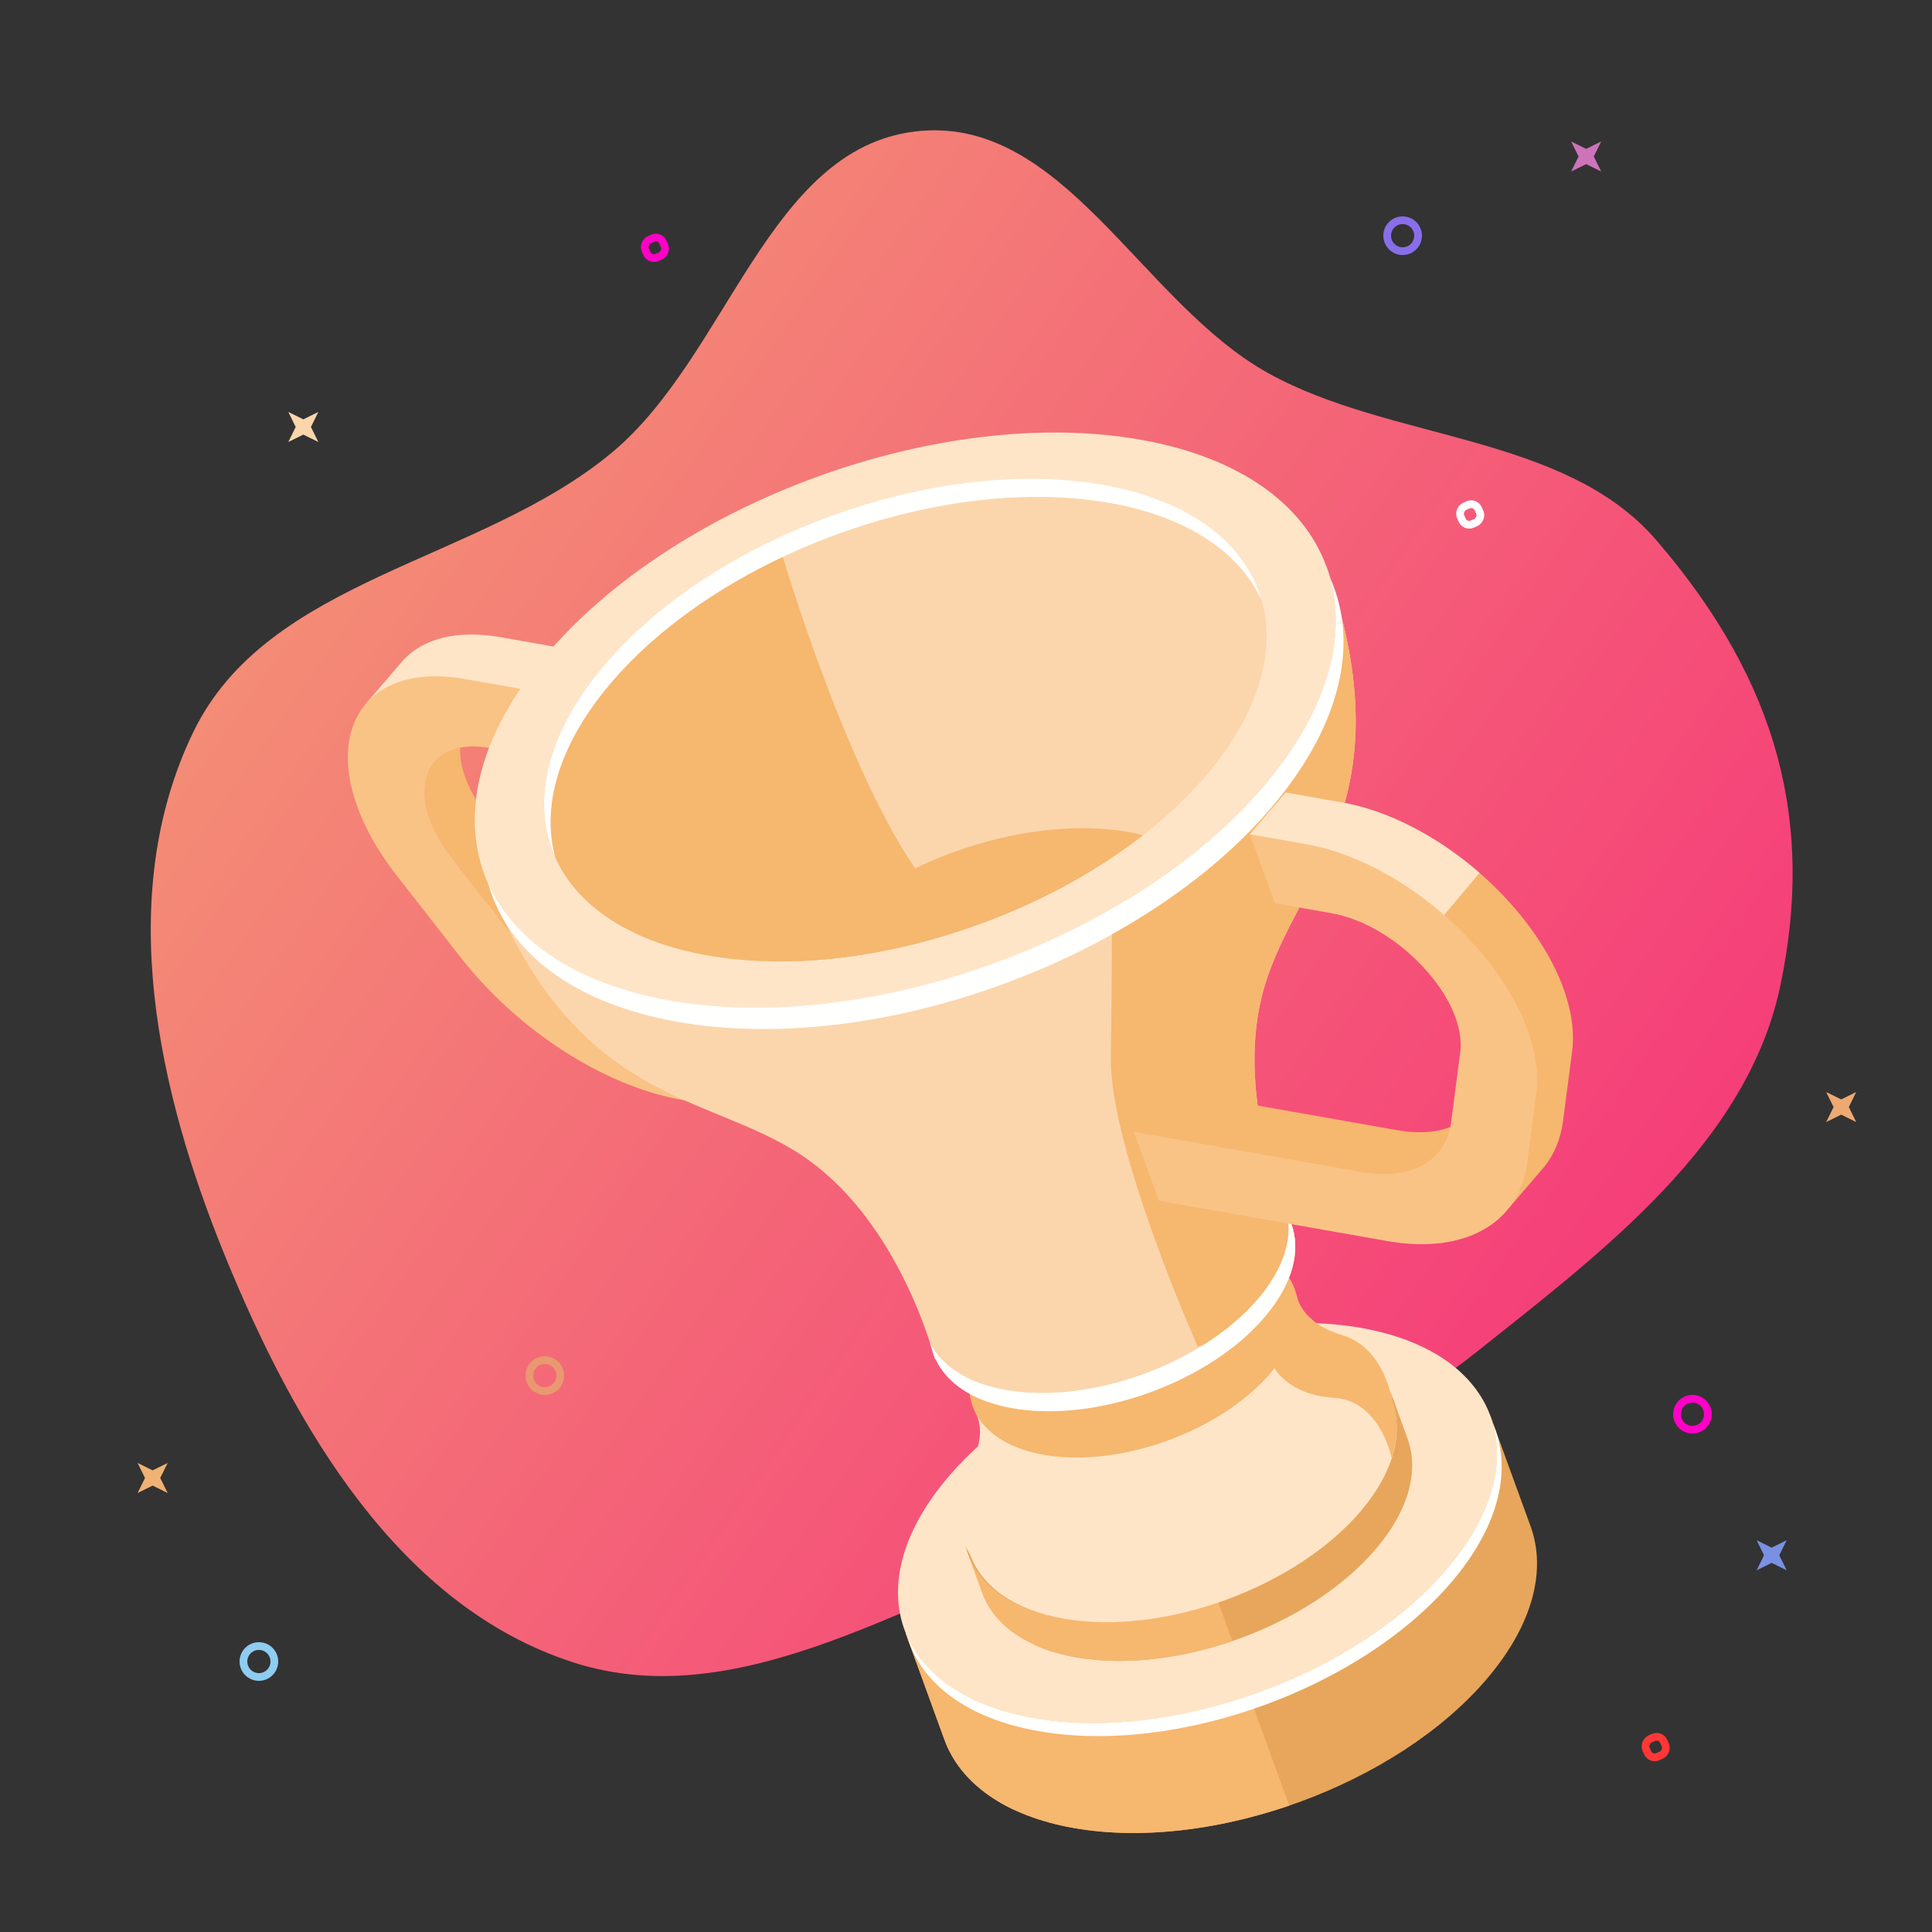 <?xml version="1.0" encoding="UTF-8"?> <svg xmlns="http://www.w3.org/2000/svg" xmlns:xlink="http://www.w3.org/1999/xlink" width="500px" height="500px" viewBox="0 0 500 500"><rect x="0" y="0" width="500" height="500" fill="#333333" stroke="none"/> <title>award</title> <defs> <linearGradient x1="137.805%" y1="-8.789%" x2="-0.173%" y2="54.865%" id="linearGradient-1"> <stop stop-color="#F3C074" offset="0%"></stop> <stop stop-color="#F53C79" offset="100%"></stop> </linearGradient> </defs> <g id="award" stroke="none" stroke-width="1" fill="none" fill-rule="evenodd"> <path d="M101.147,325.433 C73.206,293.839 41.282,259.823 40.047,217.941 C38.808,175.884 53.529,141.479 91.773,110.26 C119.887,87.31 163.883,97.019 198.167,85.167 C233.953,72.797 262.129,28.272 299.014,39.478 C335.684,50.619 336.617,105.113 361.779,134.875 C390.625,168.993 443.929,182.193 456.008,225.169 C468.756,270.523 448.72,318.374 424.26,357.167 C398.872,397.428 364.385,438.426 317.404,444.993 C271.843,451.36 233.039,412.391 191.888,389.64 C158.764,371.328 126.443,354.038 101.147,325.433 Z" id="Path" fill="url(#linearGradient-1)" transform="translate(249.971, 241.686) scale(-1, 1) rotate(350) translate(-249.971, -241.686) "></path> <g id="Group" transform="translate(271.632, 295.696) rotate(-20) translate(-271.632, -295.696) translate(133.017, 113.203)"> <polyline id="Fill-26" fill="#FFFFFE" points="242.626 238.918 221.135 226.509 229.488 221.683 250.979 234.092 242.626 238.918"></polyline> <path d="M62.623,18.381 L49.857,11.011 C40.138,5.4 31.02,4.418 24.163,7.958 L24.148,7.954 L11.364,15.149 L16.491,15.427 C15.303,17.441 14.355,19.694 13.688,22.179 C21.813,22.531 29.962,24.176 33.427,29.728 C34.218,29.016 35.105,28.491 36.04,28.069 L50.222,44.373 L62.625,37.381 L62.625,18.383 L62.623,18.381" id="Fill-165" fill="#FFE5C7"></path> <path d="M65.281,113.507 C54.094,107.049 43.838,93.546 39.156,79.111 L30.805,53.372 C27.752,43.959 28.257,35.797 32.189,30.973 C32.572,30.503 32.998,30.11 33.427,29.728 C29.962,24.176 21.813,22.531 13.688,22.179 C11.446,30.494 12.134,41.204 15.862,52.699 L22.671,73.681 L20.27,76.864 C20.27,76.864 36.137,116.887 36.929,117.414 C37.461,117.769 44.797,119.224 49.553,120.14 C54.512,125.135 59.824,129.355 65.281,132.504 L104.765,155.3 L104.765,169.455 L117.167,162.463 L117.167,143.463 L65.281,113.507" id="Fill-166" fill="#F6B76F"></path> <path d="M52.878,120.501 C41.692,114.041 31.436,100.54 26.753,86.103 L18.402,60.364 C15.349,50.951 15.854,42.787 19.789,37.965 C23.72,33.142 30.159,32.791 37.455,37.003 L50.222,44.373 L50.222,25.373 L37.455,18.003 C24.628,10.597 12.843,11.241 5.927,19.721 C-0.986,28.199 -1.909,43.142 3.46,59.691 L11.809,85.429 C19.172,108.123 35.293,129.344 52.878,139.499 L104.765,169.455 L104.765,150.455 L52.878,120.501" id="Fill-167" fill="#F9C385"></path> <path d="M221.624,288.098 L202.399,288.219 C200.995,287.269 199.54,286.336 197.984,285.438 C166.464,267.241 115.36,267.239 83.84,285.436 C81.866,286.576 80.014,287.761 78.285,288.985 L60.202,289.097 L60.202,318.386 C60.202,330.314 68.08,342.24 83.842,351.338 C115.362,369.536 166.466,369.536 197.986,351.338 C213.746,342.24 221.626,330.314 221.624,318.386 L221.624,288.098" id="Fill-169" fill="#E7A65B"></path> <path d="M138.215,271.824 C118.468,272.204 98.915,276.734 83.84,285.436 C81.866,286.576 80.014,287.761 78.285,288.985 L60.202,289.097 L60.202,318.386 C60.202,330.314 68.08,342.24 83.842,351.338 C98.915,360.04 118.468,364.571 138.215,364.951 L138.215,271.824" id="Fill-170" fill="#F6B76F"></path> <path d="M71.293,289.029 L60.202,289.097 L60.202,318.386 C60.202,326.554 63.9,334.72 71.293,341.98 L71.293,289.029" id="Fill-171" fill="#F6B76F"></path> <path d="M197.986,321.053 C166.466,339.25 115.362,339.248 83.842,321.051 C52.323,302.853 52.321,273.346 83.84,255.149 C115.36,236.951 166.464,236.953 197.984,255.151 C229.503,273.348 229.505,302.855 197.986,321.053" id="Fill-172" fill="#FFE5C7"></path> <path d="M197.986,321.053 C166.466,339.248 115.362,339.248 83.842,321.051 C68.874,312.408 61.029,301.217 60.275,289.899 C59.442,302.418 67.289,315.093 83.842,324.65 C115.362,342.85 166.466,342.85 197.986,324.652 C214.537,315.095 222.382,302.422 221.55,289.901 C220.797,301.221 212.952,312.41 197.986,321.053" id="Fill-173" fill="#FFFFFE"></path> <path d="M185.523,275.398 C184.505,274.708 183.449,274.03 182.32,273.38 C159.45,260.175 122.371,260.175 99.504,273.378 C98.073,274.205 96.728,275.067 95.474,275.955 L90.401,275.985 L90.401,303.233 C92.869,305.656 95.9,307.943 99.504,310.022 C122.373,323.225 159.453,323.227 182.322,310.022 C193.756,303.421 199.475,294.77 199.473,286.116 L199.473,275.312 L185.523,275.398" id="Fill-174" fill="#E7A65B"></path> <path d="M99.504,273.378 C98.073,274.205 96.728,275.067 95.474,275.955 L90.401,275.985 L90.401,303.233 C92.869,305.656 95.9,307.943 99.504,310.022 C110.441,316.336 124.628,319.623 138.956,319.898 L138.956,263.502 C124.628,263.779 110.441,267.066 99.504,273.378" id="Fill-175" fill="#F6B76F"></path> <path d="M90.401,275.983 L82.353,276.036 L82.353,286.116 C82.353,292.042 85.039,297.966 90.401,303.233 L90.401,275.983" id="Fill-176" fill="#F6B76F"></path> <path d="M182.322,299.218 C159.453,312.423 122.373,312.42 99.504,299.218 C76.636,286.013 76.634,264.608 99.504,251.403 C122.373,238.201 159.45,238.201 182.32,251.406 C205.189,264.608 205.192,286.015 182.322,299.218" id="Fill-177" fill="#E7A65B"></path> <path d="M109.548,247.72 C126.87,257.722 154.954,257.722 172.275,247.72 C189.597,237.719 189.597,221.506 172.275,211.506 C154.956,201.506 126.872,201.506 109.551,211.506 C92.229,221.506 92.229,237.719 109.548,247.72" id="Fill-178" fill="#FFFFFE"></path> <path d="M89.121,255.22 C98.463,248.283 96.662,241.5 96.662,241.5 L103.73,250.031 C125.225,239.662 156.617,239.664 178.108,250.038 L185.181,241.5 C185.181,241.5 183.38,248.283 192.721,255.22 C202.063,262.157 199.015,275.776 199.015,275.776 L198.996,275.757 C199.004,284.343 193.334,292.933 181.984,299.488 C159.298,312.583 122.523,312.583 99.84,299.488 C88.499,292.939 82.828,284.358 82.828,275.776 C82.826,275.768 79.782,262.155 89.121,255.22" id="Fill-179" fill="#FFE5C7"></path> <path d="M173.363,257.26 C173.363,257.26 156.584,247.329 156.584,245.235 C156.584,244.927 156.926,244.373 157.491,243.675 C164.868,244.941 171.906,247.044 178.108,250.038 L185.181,241.5 C185.181,241.5 183.38,248.283 192.721,255.22 C202.063,262.157 199.015,275.776 199.015,275.776 L198.996,275.757 C199,280.442 197.252,285.115 193.874,289.473 C194.028,288.411 195.816,274.374 185.265,269.781 C174.3,265.003 173.363,257.26 173.363,257.26" id="Fill-180" fill="#F6B76F"></path> <path d="M109.548,257.912 C126.87,267.912 154.954,267.912 172.275,257.912 C189.597,247.91 189.597,231.698 172.275,221.696 C154.956,211.696 126.872,211.696 109.551,221.696 C92.229,231.698 92.229,247.912 109.548,257.912" id="Fill-181" fill="#F6B76F"></path> <path d="M256.93,66.982 C255.763,131.643 222.429,139.473 204.594,163.677 C187.95,186.266 189.842,218.933 190.171,223.193 L190.209,223.668 C190.209,230.953 185.396,238.237 175.769,243.793 C156.518,254.91 125.306,254.91 106.055,243.793 C97.03,238.585 92.292,231.857 91.729,225.034 L91.617,225.034 L91.617,223.664 L91.655,223.201 C91.98,218.975 93.886,186.28 77.232,163.677 C59.397,139.473 26.063,131.643 24.896,66.982 L256.93,66.982" id="Fill-182" fill="#FBD6AC"></path> <path d="M172.176,137.381 C172.176,137.381 169.466,145.11 161.046,167.209 C152.625,189.31 156.584,245.235 156.584,245.235 L170.907,246.223 C172.59,245.475 174.23,244.684 175.769,243.793 C185.396,238.234 190.209,230.953 190.209,223.668 L190.171,223.193 C189.842,218.933 187.95,186.266 204.594,163.677 C222.429,139.473 255.763,131.645 256.93,66.982 L244.224,66.982 L172.176,137.381" id="Fill-183" fill="#F6B76F"></path> <path d="M58.876,114.347 C104.182,140.503 177.64,140.503 222.948,114.345 C268.256,88.186 268.256,45.774 222.95,19.618 C177.644,-6.541 104.186,-6.539 58.878,19.62 C13.57,45.779 13.57,88.188 58.876,114.347" id="Fill-184" fill="#FFE5C7"></path> <path d="M58.876,114.347 C104.182,140.503 177.64,140.503 222.948,114.345 C244.306,102.014 255.586,86.071 256.808,69.921 C258.178,88.03 246.9,106.401 222.948,120.228 C177.64,146.387 104.182,146.387 58.876,120.231 C34.925,106.403 23.648,88.036 25.018,69.927 C26.24,86.075 37.52,102.016 58.876,114.347" id="Fill-185" fill="#FFFFFE"></path> <path d="M72.06,106.734 C110.085,128.688 171.737,128.688 209.764,106.732 C247.787,84.779 247.789,49.186 209.766,27.23 C171.739,5.277 110.089,5.277 72.062,27.23 C34.037,49.188 34.037,84.781 72.06,106.734" id="Fill-186" fill="#FBD6AC"></path> <path d="M72.06,106.732 C87.996,115.934 108.092,121.227 128.848,122.715 C132.095,118.639 133.357,114.241 131.789,109.538 C121.679,79.237 125.589,16.46 125.589,16.46 L107.273,14.275 C94.437,17 82.368,21.281 72.062,27.23 C34.037,49.188 34.037,84.781 72.06,106.732" id="Fill-187" fill="#F6B76F"></path> <path d="M209.766,32.219 C171.739,10.266 110.089,10.268 72.062,32.221 C54.147,42.565 44.681,55.935 43.644,69.482 C42.483,54.274 51.949,38.844 72.062,27.23 C110.089,5.277 171.739,5.277 209.766,27.23 C229.875,38.842 239.343,54.267 238.182,69.473 C237.143,55.931 227.677,42.561 209.766,32.219" id="Fill-188" fill="#FFFFFE"></path> <path d="M188.584,115.998 C159.064,125.578 122.76,125.578 93.242,116 C94.254,115.324 95.296,114.657 96.407,114.015 C120.988,99.825 160.84,99.825 185.419,114.015 C186.53,114.655 187.572,115.322 188.584,115.998" id="Fill-189" fill="#F6B76F"></path> <path d="M91.655,223.201 C91.693,222.693 91.754,221.762 91.805,220.493 C92.548,227.149 97.243,233.687 106.055,238.773 C125.306,249.888 156.518,249.888 175.769,238.773 C184.389,233.797 189.137,227.436 190.038,220.932 C190.085,221.964 190.135,222.743 190.171,223.193 L190.209,223.668 C190.209,230.951 185.396,238.237 175.769,243.793 C156.518,254.91 125.306,254.91 106.055,243.793 C97.03,238.585 92.292,231.857 91.729,225.034 L91.617,225.036 L91.617,223.664 L91.655,223.201" id="Fill-190" fill="#FFFFFE"></path> <path d="M271.301,163.738 C264.387,147.272 252.603,133.022 239.778,125.62 L227.01,118.246 L214.607,125.24 L215.217,129.581 L232.37,147.877 L256.736,182.711 L260.76,180.473 C260.817,184.076 260.203,187.327 258.826,189.979 L250.477,206.074 C249.161,208.609 247.394,210.541 245.305,211.899 C248.032,218.627 249.018,225.739 244.663,231.912 L241.825,231.882 L242.718,234.242 C242.383,234.584 242.043,234.926 241.667,235.26 C242.161,235.308 242.651,235.332 243.139,235.357 L244.542,239.068 L256.992,232.047 L256.951,232.047 C260.395,229.915 263.278,226.782 265.421,222.655 L273.771,206.56 C279.139,196.209 278.216,180.203 271.301,163.738" id="Fill-191" fill="#F6B76F"></path> <path d="M245.305,211.899 C239.949,215.371 232.395,214.947 224.352,210.303 L172.465,180.346 L160.063,187.34 L163.671,193.53 L172.465,195.871 L172.465,199.344 L224.352,229.302 C230.398,232.794 236.263,234.741 241.667,235.26 C249.358,228.409 248.541,219.883 245.305,211.899" id="Fill-192" fill="#F6B76F"></path> <path d="M239.778,125.62 L227.01,118.246 L214.607,125.24 L215.217,129.581 L232.37,147.877 L245.877,167.188 L267.045,154.969 C260.042,142.298 250.257,131.671 239.778,125.62" id="Fill-193" fill="#FFE5C7"></path> <path d="M211.949,236.294 L160.063,206.34 L160.063,187.34 L211.949,217.294 C223.136,223.754 233.389,222.097 238.074,213.066 L246.423,196.971 C249.478,191.085 248.974,182.339 245.041,172.974 C241.108,163.611 234.671,155.821 227.375,151.61 L214.607,144.24 L214.607,125.24 L227.375,132.612 C240.2,140.016 251.984,154.268 258.898,170.732 C265.816,187.197 266.736,203.205 261.368,213.554 L253.018,229.649 C245.655,243.841 229.535,246.449 211.949,236.294" id="Fill-194" fill="#F9C385"></path> </g> <circle id="Oval" stroke="#886EE9" stroke-width="2" cx="363" cy="61" r="4"></circle> <circle id="Oval" stroke="#8ECCF1" stroke-width="2" cx="67" cy="430" r="4"></circle> <circle id="Oval" stroke="#E99870" stroke-width="2" cx="141" cy="356" r="4"></circle> <circle id="Oval" stroke="#FF00C7" stroke-width="2" cx="438" cy="366" r="4"></circle> <polygon id="Star" fill="#FBD6AC" points="78.5 112.471 74.611 114.389 76.529 110.5 74.611 106.611 78.5 108.529 82.389 106.611 80.471 110.5 82.389 114.389"></polygon> <polygon id="Star" fill="#7A91E3" points="458.5 404.471 454.611 406.389 456.529 402.5 454.611 398.611 458.5 400.529 462.389 398.611 460.471 402.5 462.389 406.389"></polygon> <polygon id="Star" fill="#CD73BA" points="410.5 42.471 406.611 44.389 408.529 40.5 406.611 36.611 410.5 38.529 414.389 36.611 412.471 40.5 414.389 44.389"></polygon> <polygon id="Star" fill="#F0B273" points="39.5 384.471 35.611 386.389 37.529 382.5 35.611 378.611 39.5 380.529 43.389 378.611 41.471 382.5 43.389 386.389"></polygon> <polygon id="Star" fill="#EEA972" points="476.5 288.471 472.611 290.389 474.529 286.5 472.611 282.611 476.5 284.529 480.389 282.611 478.471 286.5 480.389 290.389"></polygon> <rect id="Rectangle" stroke="#FF00C7" stroke-width="2" transform="translate(169.486, 64.141) rotate(66) translate(-169.486, -64.141) " x="166.986" y="61.641" width="5" height="5" rx="2"></rect> <rect id="Rectangle" stroke="#FF3737" stroke-width="2" transform="translate(428.486, 452.141) rotate(66) translate(-428.486, -452.141) " x="425.986" y="449.641" width="5" height="5" rx="2"></rect> <rect id="Rectangle" stroke="#FFFFFF" stroke-width="2" transform="translate(380.486, 133.141) rotate(66) translate(-380.486, -133.141) " x="377.986" y="130.641" width="5" height="5" rx="2"></rect> </g> </svg> 